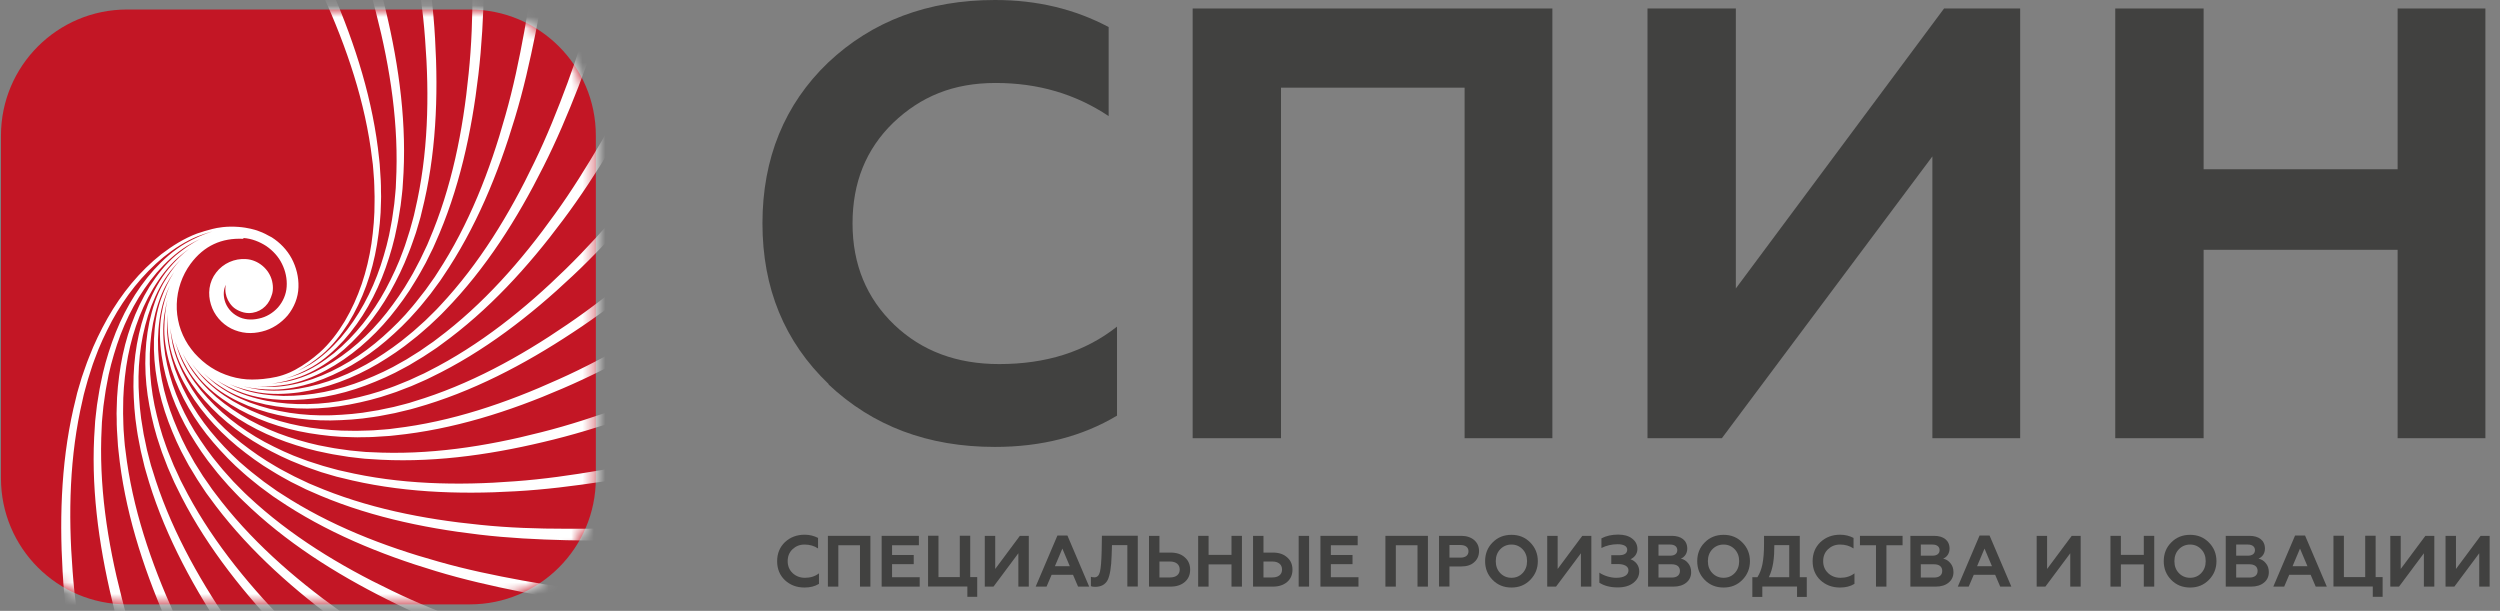 <?xml version="1.0" encoding="UTF-8"?> <svg xmlns="http://www.w3.org/2000/svg" width="221" height="54" viewBox="0 0 221 54" fill="none"><rect x="0" y="0" width="221" height="54" fill="#808080" stroke="none"/><path d="M41.529 0.841H11.229C5.075 0.841 0.086 5.83 0.086 11.984V42.284C0.086 48.438 5.075 53.427 11.229 53.427H41.529C47.683 53.427 52.672 48.438 52.672 42.284V11.984C52.672 5.83 47.683 0.841 41.529 0.841Z" fill="#C31625"></path><mask id="mask0_650_1341" style="mask-type:luminance" maskUnits="userSpaceOnUse" x="0" y="0" width="53" height="54"><path d="M41.529 0.841H11.229C5.075 0.841 0.086 5.83 0.086 11.984V42.284C0.086 48.438 5.075 53.427 11.229 53.427H41.529C47.683 53.427 52.672 48.438 52.672 42.284V11.984C52.672 5.83 47.683 0.841 41.529 0.841Z" fill="white"></path></mask><g mask="url(#mask0_650_1341)"><path d="M21.532 21.041C22.251 21.091 22.94 21.365 23.538 21.75C24.125 22.155 24.621 22.692 24.925 23.32C25.239 23.948 25.391 24.657 25.341 25.346C25.3 26.025 25.017 26.663 24.581 27.169C24.135 27.666 23.538 28.03 22.879 28.162C22.221 28.314 21.552 28.264 21.005 27.96C20.448 27.666 20.022 27.149 19.86 26.552C19.729 26.065 19.759 25.579 19.962 25.174C19.931 25.305 19.921 25.447 19.921 25.589C19.921 26.045 20.073 26.46 20.316 26.805C20.458 27.007 20.63 27.19 20.843 27.321C20.934 27.382 21.025 27.423 21.126 27.473C21.39 27.595 21.684 27.676 21.998 27.676C22.909 27.676 23.669 27.088 23.953 26.278C24.034 26.085 24.095 25.883 24.115 25.67C24.145 25.376 24.115 25.123 24.054 24.85C23.801 23.786 22.828 22.976 21.765 22.905C20.741 22.824 19.729 23.279 19.11 24.09C18.797 24.485 18.594 24.971 18.523 25.468C18.452 25.974 18.503 26.45 18.645 26.916C18.918 27.838 19.597 28.618 20.438 29.044C20.863 29.256 21.329 29.388 21.795 29.428C22.271 29.469 22.717 29.418 23.163 29.307C24.054 29.094 24.844 28.567 25.432 27.879C25.999 27.18 26.364 26.298 26.384 25.387C26.415 24.495 26.192 23.624 25.786 22.854C25.371 22.084 24.753 21.446 24.024 20.98C23.933 20.929 23.841 20.878 23.75 20.838C23.345 20.605 22.99 20.463 22.717 20.372C22.545 20.321 21.927 20.119 21.076 20.058C20.022 19.977 19.212 20.129 18.776 20.24C18.32 20.352 17.864 20.494 17.419 20.645C16.284 21.071 15.251 21.719 14.278 22.459C12.354 23.978 10.753 25.934 9.507 28.132C8.889 29.236 8.332 30.371 7.876 31.566C7.754 31.86 7.643 32.164 7.542 32.458C7.44 32.761 7.329 33.055 7.228 33.359L6.954 34.281L6.822 34.737L6.711 35.203C5.445 40.177 5.232 45.404 5.536 50.54C5.678 53.113 6.002 55.676 6.387 58.219L6.701 60.123L7.055 62.008C7.319 63.264 7.471 64.53 7.673 65.786L8.95 65.523C8.666 64.277 8.362 63.021 8.119 61.775L7.734 59.9L7.39 58.026C6.964 55.524 6.6 53.002 6.417 50.469C6.022 45.414 6.144 40.278 7.299 35.365L7.4 34.909L7.521 34.453L7.775 33.541C7.866 33.237 7.967 32.944 8.058 32.65C8.15 32.356 8.251 32.052 8.362 31.769C8.778 30.593 9.315 29.469 9.892 28.375C11.067 26.207 12.607 24.252 14.461 22.722C15.393 21.973 16.406 21.314 17.5 20.878C17.925 20.716 18.351 20.575 18.786 20.453C17.956 20.716 17.145 21.081 16.386 21.517C15.342 22.125 14.43 22.955 13.61 23.847C11.979 25.67 10.743 27.879 9.902 30.259C9.487 31.444 9.132 32.67 8.899 33.916C8.828 34.23 8.778 34.544 8.727 34.858C8.676 35.172 8.626 35.486 8.575 35.8L8.464 36.753L8.413 37.229L8.383 37.705C7.998 42.821 8.697 48.008 9.892 53.012C10.479 55.524 11.239 57.986 12.06 60.427L12.698 62.251L13.377 64.054C13.853 65.249 14.218 66.465 14.643 67.67L15.859 67.184C15.362 65.999 14.846 64.824 14.39 63.639L13.681 61.866L13.022 60.083C12.171 57.692 11.371 55.271 10.753 52.809C9.487 47.896 8.717 42.821 8.99 37.786L9.011 37.31L9.051 36.844L9.142 35.912C9.183 35.598 9.223 35.294 9.274 34.98C9.315 34.666 9.365 34.362 9.426 34.058C9.629 32.822 9.963 31.627 10.348 30.452C11.128 28.112 12.303 25.923 13.863 24.09C14.653 23.188 15.534 22.368 16.527 21.75C16.912 21.517 17.317 21.304 17.723 21.111C16.943 21.507 16.223 22.013 15.545 22.57C14.623 23.35 13.873 24.323 13.215 25.346C11.928 27.433 11.087 29.824 10.672 32.306C10.469 33.551 10.328 34.808 10.317 36.084C10.297 36.398 10.307 36.722 10.317 37.036C10.317 37.35 10.317 37.675 10.338 37.989L10.399 38.941L10.429 39.417L10.479 39.893C10.996 44.999 12.576 49.983 14.623 54.704C15.636 57.074 16.811 59.364 18.047 61.623L18.989 63.304L19.972 64.955C20.65 66.049 21.228 67.184 21.846 68.298L22.96 67.61C22.271 66.536 21.562 65.462 20.893 64.378L19.89 62.757L18.928 61.116C17.672 58.908 16.466 56.669 15.433 54.349C13.336 49.73 11.685 44.867 11.098 39.863L11.037 39.397L10.996 38.931L10.925 37.989C10.905 37.675 10.905 37.361 10.895 37.047C10.885 36.732 10.875 36.418 10.885 36.114C10.875 34.868 10.986 33.622 11.158 32.407C11.523 29.965 12.293 27.605 13.519 25.538C14.136 24.515 14.866 23.553 15.737 22.773C16.082 22.479 16.436 22.195 16.801 21.932C16.102 22.459 15.474 23.077 14.906 23.756C14.136 24.688 13.559 25.771 13.093 26.896C12.191 29.165 11.776 31.667 11.796 34.19C11.817 35.446 11.898 36.712 12.1 37.978C12.141 38.292 12.202 38.606 12.262 38.921C12.323 39.235 12.384 39.549 12.445 39.863L12.668 40.795L12.779 41.261L12.911 41.727C14.299 46.67 16.73 51.3 19.566 55.595C20.974 57.753 22.535 59.809 24.135 61.815L25.351 63.304L26.607 64.763C27.468 65.715 28.228 66.738 29.028 67.731L30.001 66.86C29.129 65.918 28.248 64.986 27.407 64.034L26.131 62.605L24.895 61.157C23.274 59.201 21.704 57.206 20.276 55.099C17.409 50.915 14.937 46.407 13.488 41.585L13.346 41.139L13.225 40.683L12.992 39.772C12.921 39.468 12.86 39.164 12.799 38.85C12.728 38.546 12.668 38.242 12.627 37.928C12.394 36.702 12.303 35.456 12.252 34.22C12.181 31.748 12.536 29.297 13.377 27.048C13.812 25.933 14.359 24.86 15.089 23.938C15.372 23.583 15.676 23.249 15.99 22.925C15.393 23.563 14.886 24.282 14.44 25.042C13.843 26.096 13.468 27.261 13.205 28.456C12.708 30.857 12.739 33.389 13.205 35.861C13.438 37.097 13.742 38.333 14.167 39.538C14.258 39.842 14.37 40.136 14.491 40.44C14.602 40.734 14.714 41.038 14.835 41.332L15.22 42.213L15.413 42.648L15.626 43.084C17.854 47.714 21.055 51.847 24.581 55.585C26.343 57.469 28.238 59.222 30.163 60.924L31.621 62.18L33.111 63.395C34.124 64.186 35.045 65.057 36.008 65.897L36.818 64.874C35.805 64.094 34.762 63.335 33.769 62.544L32.27 61.359L30.801 60.144C28.866 58.502 26.972 56.8 25.199 54.987C21.653 51.371 18.432 47.349 16.163 42.851L15.95 42.436L15.757 42.01L15.362 41.159C15.241 40.876 15.129 40.582 15.008 40.288C14.886 39.994 14.775 39.711 14.673 39.417C14.238 38.242 13.924 37.047 13.66 35.831C13.164 33.41 13.083 30.928 13.529 28.567C13.762 27.392 14.116 26.238 14.673 25.204C14.896 24.809 15.129 24.424 15.393 24.049C14.917 24.789 14.542 25.579 14.238 26.41C13.833 27.544 13.66 28.76 13.61 29.986C13.539 32.437 14.005 34.919 14.886 37.279C15.332 38.455 15.838 39.62 16.466 40.734C16.608 41.018 16.77 41.291 16.943 41.565C17.105 41.838 17.267 42.112 17.439 42.385L17.966 43.185L18.229 43.581L18.513 43.965C21.511 48.129 25.381 51.654 29.504 54.724C31.571 56.274 33.728 57.672 35.927 59.009L37.588 59.992L39.27 60.934C40.404 61.541 41.468 62.24 42.562 62.889L43.18 61.734C42.045 61.146 40.891 60.569 39.776 59.961L38.095 59.06L36.443 58.117C34.255 56.831 32.087 55.494 30.031 54.005C25.908 51.057 22.048 47.663 19.029 43.621L18.746 43.246L18.482 42.861L17.945 42.091C17.773 41.828 17.611 41.565 17.449 41.301C17.277 41.038 17.115 40.774 16.973 40.501C16.335 39.427 15.818 38.292 15.362 37.148C14.451 34.848 13.944 32.417 13.964 30.016C13.995 28.821 14.136 27.625 14.501 26.511C14.643 26.085 14.815 25.66 15.008 25.245C14.673 26.055 14.43 26.906 14.278 27.767C14.076 28.962 14.116 30.188 14.278 31.394C14.633 33.815 15.524 36.185 16.801 38.353C17.449 39.437 18.148 40.491 18.959 41.473C19.151 41.727 19.354 41.97 19.566 42.213C19.779 42.456 19.982 42.699 20.195 42.932L20.853 43.631L21.187 43.976L21.532 44.31C25.209 47.896 29.626 50.692 34.225 52.992C36.525 54.157 38.905 55.159 41.296 56.091L43.099 56.77L44.912 57.408C46.138 57.803 47.303 58.31 48.498 58.766L48.904 57.52C47.678 57.135 46.442 56.77 45.247 56.375L43.433 55.777L41.64 55.139C39.26 54.258 36.899 53.316 34.61 52.201C30.041 50.013 25.645 47.339 21.967 43.895L21.623 43.57L21.288 43.236L20.63 42.568C20.417 42.334 20.215 42.102 20.002 41.868C19.789 41.636 19.587 41.403 19.394 41.159C18.584 40.207 17.875 39.184 17.216 38.141C15.919 36.033 14.998 33.734 14.602 31.363C14.42 30.178 14.359 28.973 14.532 27.818C14.602 27.372 14.694 26.926 14.805 26.491C14.613 27.342 14.532 28.223 14.521 29.104C14.521 30.31 14.785 31.515 15.15 32.68C15.919 35 17.206 37.188 18.847 39.103C19.668 40.055 20.549 40.977 21.511 41.808C21.744 42.02 21.988 42.223 22.241 42.426C22.494 42.628 22.737 42.831 22.98 43.023L23.75 43.591L24.135 43.874L24.53 44.138C28.775 47.025 33.607 49.01 38.54 50.489C41.012 51.239 43.525 51.806 46.047 52.313L47.941 52.678L49.836 52.992C51.112 53.174 52.348 53.468 53.604 53.711L53.786 52.414C52.52 52.252 51.234 52.11 49.977 51.918L48.083 51.644L46.209 51.32C43.707 50.864 41.225 50.348 38.773 49.649C33.891 48.291 29.099 46.417 24.885 43.662L24.49 43.408L24.105 43.135L23.335 42.588C23.082 42.395 22.838 42.203 22.595 42.01C22.352 41.818 22.099 41.625 21.866 41.423C20.904 40.633 20.022 39.741 19.202 38.819C17.561 36.976 16.254 34.858 15.454 32.599C15.069 31.465 14.795 30.29 14.765 29.114C14.765 28.659 14.765 28.213 14.805 27.757C14.765 28.628 14.835 29.509 14.977 30.371C15.19 31.556 15.656 32.701 16.223 33.774C17.378 35.932 19.04 37.857 20.974 39.458C21.947 40.248 22.97 41.007 24.074 41.656C24.338 41.828 24.621 41.98 24.895 42.142C25.179 42.294 25.452 42.456 25.736 42.608L26.597 43.033L27.022 43.246L27.458 43.439C32.138 45.546 37.244 46.66 42.359 47.258C44.922 47.562 47.496 47.693 50.069 47.754L51.993 47.785L53.918 47.764C55.205 47.724 56.471 47.795 57.747 47.815L57.707 46.508C56.431 46.569 55.144 46.65 53.878 46.68L51.973 46.741H50.069C47.526 46.741 44.983 46.66 42.461 46.397C37.416 45.9 32.371 44.898 27.741 42.912L27.306 42.73L26.88 42.527L26.029 42.122C25.746 41.98 25.472 41.828 25.199 41.686C24.925 41.544 24.642 41.392 24.378 41.23C23.294 40.612 22.271 39.893 21.299 39.133C19.364 37.604 17.702 35.75 16.527 33.653C15.95 32.599 15.474 31.495 15.241 30.34C15.15 29.895 15.089 29.449 15.048 28.993C15.16 29.864 15.383 30.715 15.676 31.546C16.102 32.68 16.75 33.714 17.49 34.686C19.009 36.611 20.964 38.212 23.163 39.458C24.267 40.075 25.401 40.633 26.597 41.089C26.891 41.21 27.195 41.322 27.488 41.423C27.792 41.524 28.086 41.636 28.39 41.737L29.312 42.01L29.768 42.142L30.234 42.253C35.208 43.52 40.435 43.733 45.571 43.429C48.144 43.287 50.707 42.963 53.25 42.578L55.154 42.264L57.038 41.909C58.294 41.646 59.561 41.494 60.817 41.291L60.553 40.015C59.307 40.298 58.051 40.602 56.805 40.845L54.931 41.23L53.057 41.575C50.555 42 48.032 42.365 45.5 42.547C40.445 42.942 35.309 42.821 30.396 41.666L29.94 41.565L29.484 41.443L28.572 41.19C28.268 41.099 27.974 40.997 27.681 40.906C27.387 40.815 27.083 40.714 26.799 40.602C25.624 40.187 24.5 39.65 23.406 39.072C21.238 37.897 19.283 36.358 17.753 34.504C17.003 33.572 16.345 32.559 15.909 31.465C15.747 31.039 15.605 30.614 15.484 30.178C15.747 31.009 16.112 31.819 16.548 32.579C17.155 33.622 17.986 34.534 18.878 35.355C20.701 36.986 22.909 38.222 25.29 39.062C26.475 39.478 27.701 39.832 28.947 40.065C29.261 40.136 29.575 40.187 29.889 40.237C30.203 40.288 30.517 40.339 30.831 40.389L31.784 40.501L32.26 40.552L32.736 40.582C37.852 40.967 43.038 40.268 48.043 39.072C50.555 38.485 53.017 37.725 55.458 36.905L57.281 36.267L59.085 35.588C60.28 35.112 61.496 34.747 62.701 34.321L62.215 33.106C61.03 33.602 59.855 34.119 58.669 34.575L56.897 35.284L55.114 35.942C52.723 36.793 50.302 37.593 47.84 38.212C42.927 39.478 37.852 40.248 32.817 39.974L32.341 39.954L31.875 39.913L30.943 39.822C30.629 39.782 30.325 39.741 30.011 39.691C29.697 39.65 29.393 39.599 29.089 39.538C27.853 39.336 26.658 39.002 25.483 38.617C23.142 37.837 20.954 36.661 19.121 35.102C18.219 34.311 17.398 33.43 16.78 32.437C16.547 32.052 16.335 31.647 16.142 31.242C16.537 32.022 17.044 32.741 17.601 33.42C18.381 34.342 19.354 35.091 20.377 35.75C22.464 37.036 24.854 37.877 27.336 38.292C28.582 38.495 29.838 38.637 31.115 38.647C31.429 38.667 31.753 38.657 32.067 38.647C32.381 38.647 32.705 38.647 33.019 38.627L33.972 38.566L34.448 38.536L34.924 38.485C40.03 37.968 45.014 36.388 49.734 34.342C52.105 33.329 54.394 32.154 56.653 30.918L58.335 29.976L59.986 28.993C61.08 28.314 62.215 27.737 63.329 27.119L62.64 26.005C61.567 26.693 60.493 27.402 59.409 28.071L57.788 29.074L56.147 30.036C53.938 31.293 51.7 32.498 49.38 33.531C44.76 35.628 39.898 37.279 34.894 37.867L34.428 37.928L33.962 37.968L33.019 38.039C32.705 38.059 32.391 38.059 32.077 38.07C31.763 38.08 31.449 38.09 31.145 38.08C29.899 38.09 28.653 37.978 27.438 37.806C24.996 37.442 22.636 36.672 20.569 35.446C19.546 34.828 18.584 34.099 17.804 33.227C17.51 32.883 17.226 32.528 16.963 32.164C17.49 32.863 18.108 33.491 18.786 34.058C19.718 34.828 20.802 35.405 21.927 35.871C24.196 36.773 26.698 37.188 29.221 37.168C30.477 37.148 31.743 37.067 33.009 36.864C33.323 36.824 33.637 36.763 33.951 36.702C34.265 36.641 34.58 36.581 34.894 36.52L35.825 36.297L36.291 36.185L36.758 36.054C41.701 34.666 46.331 32.235 50.626 29.398C52.784 27.99 54.84 26.43 56.846 24.829L58.345 23.614L59.804 22.358C60.756 21.497 61.779 20.737 62.772 19.936L61.901 18.964C60.959 19.835 60.027 20.716 59.075 21.557L57.646 22.834L56.197 24.07C54.242 25.69 52.247 27.261 50.14 28.689C45.956 31.556 41.448 34.028 36.626 35.476L36.18 35.618L35.724 35.74L34.812 35.973C34.509 36.044 34.205 36.104 33.891 36.165C33.587 36.236 33.283 36.297 32.969 36.337C31.743 36.57 30.497 36.661 29.261 36.712C26.789 36.783 24.338 36.428 22.089 35.588C20.974 35.152 19.901 34.605 18.979 33.876C18.624 33.592 18.29 33.288 17.966 32.974C18.604 33.572 19.323 34.078 20.083 34.524C21.137 35.122 22.302 35.496 23.497 35.76C25.898 36.256 28.43 36.226 30.902 35.76C32.138 35.527 33.374 35.223 34.58 34.798C34.883 34.706 35.177 34.595 35.481 34.473C35.775 34.362 36.079 34.251 36.373 34.129L37.254 33.744L37.69 33.551L38.125 33.339C42.755 31.11 46.888 27.909 50.626 24.384C52.51 22.621 54.263 20.727 55.965 18.802L57.221 17.343L58.436 15.854C59.227 14.841 60.098 13.919 60.938 12.957L59.915 12.146C59.135 13.159 58.376 14.203 57.585 15.195L56.4 16.695L55.184 18.164C53.543 20.099 51.842 21.993 50.028 23.766C46.412 27.311 42.39 30.533 37.892 32.802L37.477 33.015L37.051 33.207L36.2 33.602C35.917 33.724 35.623 33.835 35.329 33.957C35.035 34.078 34.752 34.19 34.458 34.291C33.283 34.727 32.087 35.041 30.872 35.304C28.451 35.8 25.969 35.882 23.608 35.436C22.433 35.203 21.278 34.848 20.245 34.291C19.85 34.068 19.465 33.835 19.09 33.572C19.83 34.048 20.62 34.423 21.451 34.727C22.585 35.132 23.801 35.304 25.027 35.355C27.478 35.426 29.96 34.96 32.32 34.078C33.495 33.633 34.66 33.126 35.775 32.498C36.059 32.356 36.332 32.194 36.605 32.022C36.879 31.86 37.153 31.698 37.426 31.526L38.226 30.999L38.621 30.735L39.006 30.452C43.17 27.453 46.695 23.583 49.765 19.46C51.315 17.394 52.713 15.236 54.05 13.038L55.032 11.376L55.975 9.695C56.583 8.56 57.281 7.496 57.93 6.402L56.775 5.784C56.187 6.919 55.61 8.074 55.002 9.188L54.1 10.87L53.158 12.521C51.872 14.709 50.535 16.877 49.045 18.933C46.098 23.057 42.704 26.916 38.662 29.935L38.287 30.219L37.902 30.482L37.132 31.019C36.869 31.191 36.605 31.353 36.342 31.515C36.079 31.688 35.815 31.85 35.542 31.991C34.468 32.63 33.333 33.146 32.189 33.602C29.889 34.514 27.458 35.02 25.057 35C23.862 34.97 22.666 34.828 21.552 34.463C21.126 34.321 20.701 34.149 20.286 33.957C21.096 34.291 21.947 34.534 22.808 34.686C24.003 34.889 25.229 34.848 26.435 34.686C28.856 34.332 31.226 33.44 33.394 32.164C34.478 31.515 35.532 30.816 36.514 30.006C36.768 29.814 37.011 29.611 37.254 29.398C37.497 29.185 37.74 28.983 37.973 28.77L38.672 28.112L39.017 27.777L39.351 27.433C42.937 23.756 45.733 19.339 48.032 14.74C49.197 12.44 50.2 10.059 51.132 7.669L51.811 5.865L52.449 4.052C52.844 2.826 53.351 1.661 53.807 0.466L52.561 0.061C52.176 1.287 51.811 2.522 51.406 3.718L50.808 5.531L50.17 7.324C49.289 9.705 48.346 12.065 47.232 14.355C45.044 18.923 42.37 23.32 38.925 26.997L38.601 27.342L38.267 27.676L37.598 28.334C37.365 28.547 37.132 28.75 36.899 28.962C36.666 29.175 36.433 29.378 36.19 29.57C35.238 30.381 34.215 31.09 33.171 31.748C31.064 33.045 28.765 33.967 26.394 34.362C25.209 34.544 24.003 34.605 22.849 34.433C22.403 34.362 21.957 34.271 21.521 34.159C22.372 34.352 23.254 34.433 24.135 34.443C25.341 34.443 26.546 34.18 27.711 33.815C30.031 33.045 32.219 31.759 34.134 30.117C35.086 29.297 36.008 28.416 36.839 27.453C37.051 27.22 37.254 26.977 37.456 26.724C37.659 26.471 37.862 26.227 38.054 25.984L38.621 25.214L38.905 24.829L39.169 24.434C42.056 20.19 44.041 15.357 45.52 10.424C46.27 7.952 46.837 5.44 47.344 2.918L47.708 1.023L48.022 -0.871C48.205 -2.148 48.498 -3.384 48.742 -4.64L47.445 -4.822C47.283 -3.556 47.141 -2.269 46.949 -1.013L46.675 0.881L46.351 2.755C45.895 5.258 45.378 7.74 44.679 10.191C43.322 15.074 41.448 19.866 38.692 24.08L38.439 24.475L38.166 24.86L37.619 25.63C37.426 25.883 37.234 26.126 37.041 26.369C36.849 26.612 36.656 26.866 36.454 27.099C35.663 28.061 34.772 28.942 33.85 29.763C32.006 31.404 29.889 32.711 27.63 33.511C26.495 33.896 25.32 34.169 24.145 34.2C23.689 34.2 23.244 34.2 22.788 34.159C23.659 34.2 24.54 34.129 25.401 33.987C26.587 33.774 27.731 33.308 28.805 32.741C30.963 31.586 32.888 29.925 34.488 27.99C35.279 27.017 36.038 25.994 36.687 24.89C36.859 24.627 37.011 24.343 37.173 24.07C37.325 23.786 37.487 23.512 37.639 23.229L38.064 22.368L38.277 21.942L38.469 21.507C40.577 16.826 41.691 11.721 42.289 6.605C42.593 4.042 42.724 1.469 42.785 -1.104L42.815 -3.029L42.795 -4.954C42.755 -6.24 42.825 -7.507 42.846 -8.783L41.539 -8.742C41.6 -7.466 41.681 -6.179 41.711 -4.913L41.772 -3.009V-1.104C41.772 1.439 41.691 3.981 41.428 6.504C40.931 11.549 39.928 16.593 37.943 21.223L37.76 21.659L37.558 22.084L37.153 22.935C37.011 23.219 36.859 23.492 36.717 23.766C36.575 24.039 36.423 24.323 36.261 24.586C35.643 25.67 34.924 26.693 34.164 27.666C32.635 29.601 30.781 31.262 28.684 32.437C27.63 33.015 26.526 33.491 25.371 33.724C24.925 33.815 24.48 33.876 24.024 33.916C24.895 33.805 25.746 33.582 26.576 33.288C27.711 32.863 28.744 32.214 29.717 31.475C31.642 29.955 33.242 28 34.488 25.802C35.106 24.698 35.663 23.563 36.119 22.368C36.241 22.074 36.352 21.77 36.454 21.476C36.555 21.172 36.666 20.878 36.768 20.575L37.041 19.653L37.173 19.197L37.284 18.731C38.55 13.757 38.763 8.53 38.459 3.394C38.318 0.821 37.993 -1.742 37.608 -4.285L37.294 -6.19L36.94 -8.074C36.676 -9.33 36.525 -10.596 36.322 -11.852L35.045 -11.589C35.329 -10.343 35.633 -9.087 35.876 -7.841L36.261 -5.967L36.605 -4.093C37.031 -1.59 37.396 0.932 37.578 3.465C37.973 8.52 37.852 13.656 36.697 18.569L36.595 19.025L36.474 19.481L36.221 20.392C36.129 20.696 36.028 20.99 35.937 21.284C35.846 21.578 35.745 21.881 35.633 22.165C35.218 23.34 34.681 24.465 34.103 25.559C32.928 27.727 31.388 29.682 29.535 31.211C28.603 31.961 27.59 32.62 26.495 33.055C26.07 33.217 25.645 33.359 25.209 33.481C26.04 33.217 26.85 32.852 27.61 32.417C28.653 31.809 29.565 30.978 30.386 30.087C32.017 28.264 33.252 26.055 34.093 23.674C34.509 22.489 34.863 21.264 35.096 20.017C35.167 19.703 35.218 19.389 35.268 19.075C35.319 18.761 35.37 18.447 35.42 18.133L35.532 17.181L35.582 16.705L35.613 16.229C35.998 11.113 35.299 5.926 34.103 0.922C33.516 -1.59 32.756 -4.052 31.936 -6.494L31.297 -8.317L30.619 -10.12C30.142 -11.316 29.778 -12.531 29.352 -13.737L28.137 -13.25C28.633 -12.065 29.15 -10.89 29.605 -9.705L30.315 -7.932L30.973 -6.149C31.824 -3.758 32.624 -1.337 33.242 1.124C34.509 6.038 35.279 11.113 35.005 16.148L34.985 16.624L34.944 17.09L34.853 18.022C34.812 18.336 34.772 18.64 34.721 18.954C34.681 19.268 34.63 19.572 34.569 19.876C34.367 21.111 34.032 22.307 33.648 23.482C32.867 25.822 31.692 28.01 30.132 29.844C29.342 30.745 28.461 31.566 27.468 32.184C27.083 32.417 26.678 32.63 26.273 32.822C27.053 32.427 27.772 31.921 28.451 31.363C29.372 30.583 30.122 29.611 30.781 28.588C32.067 26.501 32.908 24.11 33.323 21.628C33.526 20.382 33.668 19.126 33.678 17.85C33.698 17.535 33.688 17.211 33.678 16.897C33.678 16.583 33.678 16.259 33.658 15.945L33.597 14.993L33.566 14.517L33.516 14.041C32.999 8.935 31.419 3.951 29.372 -0.77C28.36 -3.14 27.184 -5.43 25.948 -7.689L25.006 -9.371L24.024 -11.022C23.345 -12.116 22.767 -13.25 22.15 -14.365L21.035 -13.676C21.724 -12.602 22.433 -11.528 23.102 -10.444L24.105 -8.823L25.067 -7.182C26.323 -4.974 27.529 -2.735 28.562 -0.415C30.659 4.204 32.31 9.067 32.898 14.071L32.959 14.537L32.999 15.003L33.07 15.945C33.09 16.259 33.09 16.573 33.1 16.887C33.111 17.201 33.121 17.515 33.111 17.819C33.121 19.065 33.009 20.311 32.837 21.527C32.472 23.968 31.703 26.329 30.477 28.395C29.859 29.418 29.129 30.381 28.258 31.161C27.6 31.738 26.88 32.265 26.11 32.68C26.029 32.741 25.675 32.883 25.594 32.934C24.763 33.288 24.155 33.4 23.264 33.501C22.94 33.541 22.616 33.541 22.291 33.551C21.967 33.551 21.643 33.531 21.329 33.481C20.691 33.389 20.073 33.197 19.485 32.934C18.908 32.67 18.361 32.316 17.885 31.9C17.642 31.688 17.419 31.465 17.206 31.232C16.993 30.989 16.811 30.735 16.629 30.472C16.284 29.935 16.021 29.358 15.849 28.75C15.768 28.446 15.707 28.132 15.666 27.818C15.626 27.504 15.616 27.19 15.626 26.866C15.666 25.599 16.092 24.353 16.841 23.33C18.037 21.709 19.607 21.02 21.501 21.111L21.532 21.041Z" fill="white"></path></g><path d="M73.257 33.957C69.346 30.209 67.401 25.488 67.401 19.744C67.401 14 69.356 9.219 73.206 5.531C77.116 1.844 82.05 0 87.966 0C91.714 0 95.016 0.81 98.005 2.391V10.262C95.077 8.307 91.765 7.334 88.016 7.334C84.268 7.334 81.391 8.53 78.95 10.86C76.559 13.19 75.364 16.127 75.364 19.754C75.364 23.381 76.61 26.369 79.051 28.709C81.493 31.039 84.582 32.184 88.331 32.184C92.454 32.184 95.928 31.1 98.745 28.871V36.743C95.655 38.586 92.069 39.508 87.946 39.508C82.029 39.508 77.147 37.664 73.236 33.977L73.257 33.957Z" fill="#414140"></path><path d="M105.431 38.738V0.75H137.23V38.738H129.47V7.75H113.241V38.738H105.431Z" fill="#414140"></path><path d="M145.638 38.738V0.75H153.449V25.498L171.855 0.75H178.582V38.738H170.822V13.828L152.213 38.738H145.648H145.638Z" fill="#414140"></path><path d="M186.989 38.738V0.75H194.8V14.962H211.95V0.75H219.71V38.738H211.95V22.084H194.8V38.738H186.989Z" fill="#414140"></path><path d="M69.388 51.29C68.922 50.844 68.699 50.287 68.699 49.608C68.699 48.929 68.932 48.362 69.388 47.926C69.854 47.491 70.431 47.268 71.13 47.268C71.576 47.268 71.961 47.369 72.315 47.552V48.484C71.971 48.251 71.576 48.139 71.13 48.139C70.684 48.139 70.35 48.281 70.056 48.555C69.772 48.828 69.631 49.173 69.631 49.608C69.631 50.044 69.783 50.388 70.066 50.662C70.36 50.935 70.725 51.077 71.16 51.077C71.647 51.077 72.062 50.945 72.396 50.682V51.614C72.032 51.837 71.606 51.938 71.12 51.938C70.421 51.938 69.844 51.715 69.377 51.28L69.388 51.29Z" fill="#414140"></path><path d="M73.186 51.857V47.369H76.944V51.857H76.022V48.2H74.108V51.857H73.186Z" fill="#414140"></path><path d="M77.938 51.857V47.369H81.23V48.2H78.859V49.061H80.774V49.871H78.859V51.026H81.301V51.857H77.938Z" fill="#414140"></path><path d="M85.515 52.769V51.847H82.04V47.359H82.962V51.016H84.846V47.359H85.768V51.016H86.386V52.759H85.515V52.769Z" fill="#414140"></path><path d="M87.055 51.857V47.369H87.977V50.297L90.155 47.369H90.945V51.857H90.023V48.909L87.825 51.857H87.045H87.055Z" fill="#414140"></path><path d="M91.553 51.857L93.477 47.339H94.359L96.284 51.857H95.301L94.855 50.814H92.961L92.515 51.857H91.543H91.553ZM93.254 50.054H94.571L93.913 48.494L93.254 50.054Z" fill="#414140"></path><path d="M96.425 50.986C96.516 51.016 96.628 51.037 96.749 51.037C96.993 51.037 97.155 50.875 97.236 50.54C97.317 50.216 97.367 49.588 97.388 48.676L97.408 47.359H100.579V51.847H99.657V48.19H98.299L98.269 49.102C98.239 50.145 98.117 50.875 97.914 51.28C97.702 51.675 97.337 51.877 96.81 51.877C96.648 51.877 96.516 51.857 96.435 51.817V50.986H96.425Z" fill="#414140"></path><path d="M101.572 51.857V47.369H102.494V48.848H103.477C104.014 48.848 104.429 48.99 104.743 49.274C105.057 49.547 105.209 49.912 105.209 50.358C105.209 50.803 105.057 51.168 104.743 51.441C104.429 51.715 104.003 51.857 103.477 51.857H101.562H101.572ZM102.494 51.046H103.426C103.963 51.046 104.287 50.793 104.287 50.347C104.287 49.902 103.963 49.638 103.426 49.638H102.494V51.046Z" fill="#414140"></path><path d="M105.917 51.857V47.369H106.839V49.051H108.865V47.369H109.787V51.857H108.865V49.892H106.839V51.857H105.917Z" fill="#414140"></path><path d="M110.77 51.857V47.369H111.692V48.848H112.523C113.059 48.848 113.475 48.99 113.789 49.274C114.103 49.547 114.255 49.912 114.255 50.358C114.255 50.803 114.103 51.168 113.789 51.441C113.475 51.715 113.049 51.857 112.523 51.857H110.77ZM111.692 51.046H112.472C113.009 51.046 113.333 50.793 113.333 50.347C113.333 49.902 113.009 49.638 112.472 49.638H111.692V51.046ZM114.802 51.857V47.369H115.724V51.857H114.802Z" fill="#414140"></path><path d="M116.727 51.857V47.369H120.019V48.2H117.648V49.061H119.563V49.871H117.648V51.026H120.09V51.857H116.727Z" fill="#414140"></path><path d="M122.47 51.857V47.369H126.229V51.857H125.307V48.2H123.392V51.857H122.47Z" fill="#414140"></path><path d="M127.211 51.857V47.369H129.176C129.652 47.369 130.037 47.501 130.321 47.744C130.605 47.997 130.746 48.311 130.746 48.717C130.746 49.122 130.605 49.446 130.321 49.699C130.047 49.952 129.662 50.074 129.176 50.074H128.133V51.847H127.211V51.857ZM128.133 49.294H129.105C129.551 49.294 129.814 49.091 129.814 48.737C129.814 48.382 129.551 48.18 129.105 48.18H128.133V49.294Z" fill="#414140"></path><path d="M131.943 47.957C132.388 47.501 132.946 47.278 133.614 47.278C134.283 47.278 134.83 47.501 135.276 47.957C135.721 48.403 135.944 48.96 135.944 49.608C135.944 50.257 135.721 50.804 135.276 51.26C134.83 51.715 134.283 51.938 133.614 51.938C132.946 51.938 132.388 51.715 131.943 51.26C131.497 50.804 131.284 50.257 131.284 49.608C131.284 48.96 131.497 48.403 131.943 47.957ZM133.614 51.077C134.009 51.077 134.344 50.935 134.597 50.662C134.86 50.388 134.992 50.034 134.992 49.608C134.992 49.183 134.86 48.828 134.597 48.555C134.333 48.281 134.009 48.139 133.614 48.139C133.219 48.139 132.885 48.281 132.621 48.555C132.358 48.828 132.226 49.183 132.226 49.608C132.226 50.034 132.358 50.388 132.621 50.662C132.885 50.935 133.219 51.077 133.614 51.077Z" fill="#414140"></path><path d="M136.774 51.857V47.369H137.696V50.297L139.874 47.369H140.675V51.857H139.753V48.909L137.554 51.857H136.774Z" fill="#414140"></path><path d="M141.384 51.523V50.621C141.779 50.895 142.366 51.077 142.873 51.077C143.562 51.077 143.957 50.834 143.957 50.419C143.957 50.064 143.602 49.861 143.005 49.861H142.437V49.081H143.116C143.592 49.081 143.845 48.919 143.845 48.585C143.845 48.281 143.521 48.109 143.005 48.109C142.488 48.109 142.012 48.22 141.566 48.443V47.592C141.981 47.369 142.478 47.258 143.045 47.258C143.562 47.258 143.977 47.369 144.281 47.612C144.595 47.845 144.747 48.159 144.747 48.534C144.747 48.99 144.453 49.294 144.139 49.436C144.575 49.598 144.909 49.973 144.909 50.51C144.909 50.915 144.737 51.249 144.392 51.523C144.048 51.796 143.582 51.928 143.005 51.928C142.346 51.928 141.809 51.786 141.384 51.513V51.523Z" fill="#414140"></path><path d="M145.689 51.857V47.369H147.796C148.617 47.369 149.154 47.774 149.154 48.494C149.154 48.95 148.901 49.253 148.587 49.385C148.84 49.436 149.053 49.567 149.225 49.78C149.407 49.993 149.498 50.256 149.498 50.58C149.498 50.955 149.357 51.269 149.073 51.502C148.789 51.735 148.414 51.857 147.938 51.857H145.679H145.689ZM146.611 49.122H147.655C148.04 49.122 148.273 48.939 148.273 48.635C148.273 48.331 148.04 48.139 147.655 48.139H146.611V49.122ZM146.611 51.057H147.776C148.232 51.057 148.506 50.854 148.506 50.469C148.506 50.084 148.232 49.882 147.776 49.882H146.611V51.057Z" fill="#414140"></path><path d="M150.693 47.957C151.139 47.501 151.696 47.278 152.365 47.278C153.033 47.278 153.58 47.501 154.026 47.957C154.472 48.403 154.695 48.96 154.695 49.608C154.695 50.257 154.472 50.804 154.026 51.26C153.58 51.715 153.033 51.938 152.365 51.938C151.696 51.938 151.139 51.715 150.693 51.26C150.247 50.804 150.035 50.257 150.035 49.608C150.035 48.96 150.247 48.403 150.693 47.957ZM152.365 51.077C152.76 51.077 153.094 50.935 153.347 50.662C153.611 50.388 153.742 50.034 153.742 49.608C153.742 49.183 153.611 48.828 153.347 48.555C153.084 48.281 152.76 48.139 152.365 48.139C151.97 48.139 151.635 48.281 151.372 48.555C151.108 48.828 150.977 49.183 150.977 49.608C150.977 50.034 151.108 50.388 151.372 50.662C151.635 50.935 151.97 51.077 152.365 51.077Z" fill="#414140"></path><path d="M154.907 52.769V51.026H155.353C155.556 50.712 155.708 50.327 155.799 49.871C155.89 49.416 155.941 48.818 155.941 48.078V47.369H159.101V51.026H159.719V52.769H158.858V51.847H155.789V52.769H154.927H154.907ZM158.169 51.026V48.19H156.852C156.852 49.334 156.751 50.226 156.366 51.026H158.169Z" fill="#414140"></path><path d="M160.925 51.29C160.459 50.844 160.236 50.287 160.236 49.608C160.236 48.929 160.469 48.362 160.925 47.926C161.391 47.491 161.969 47.268 162.668 47.268C163.113 47.268 163.498 47.369 163.853 47.552V48.484C163.508 48.251 163.113 48.139 162.668 48.139C162.222 48.139 161.888 48.281 161.594 48.555C161.31 48.828 161.168 49.173 161.168 49.608C161.168 50.044 161.32 50.388 161.604 50.662C161.898 50.935 162.262 51.077 162.698 51.077C163.184 51.077 163.6 50.945 163.934 50.682V51.614C163.569 51.837 163.144 51.938 162.657 51.938C161.958 51.938 161.381 51.715 160.915 51.28L160.925 51.29Z" fill="#414140"></path><path d="M164.42 47.369H168.188V48.2H166.76V51.857H165.838V48.2H164.42V47.369Z" fill="#414140"></path><path d="M168.877 51.857V47.369H170.984C171.804 47.369 172.341 47.774 172.341 48.494C172.341 48.95 172.088 49.253 171.774 49.385C172.027 49.436 172.24 49.567 172.412 49.78C172.595 49.993 172.686 50.256 172.686 50.58C172.686 50.955 172.544 51.269 172.26 51.502C171.977 51.735 171.602 51.857 171.126 51.857H168.867H168.877ZM169.799 49.122H170.842C171.227 49.122 171.46 48.939 171.46 48.635C171.46 48.331 171.227 48.139 170.842 48.139H169.799V49.122ZM169.799 51.057H170.964C171.42 51.057 171.693 50.854 171.693 50.469C171.693 50.084 171.42 49.882 170.964 49.882H169.799V51.057Z" fill="#414140"></path><path d="M173.071 51.857L174.995 47.339H175.877L177.802 51.857H176.819L176.373 50.814H174.479L174.033 51.857H173.061H173.071ZM174.773 50.054H176.09L175.431 48.494L174.773 50.054Z" fill="#414140"></path><path d="M180.041 51.857V47.369H180.963V50.297L183.141 47.369H183.931V51.857H183.01V48.909L180.811 51.857H180.031H180.041Z" fill="#414140"></path><path d="M186.564 51.857V47.369H187.486V49.051H189.512V47.369H190.434V51.857H189.512V49.892H187.486V51.857H186.564Z" fill="#414140"></path><path d="M191.934 47.957C192.38 47.501 192.937 47.278 193.605 47.278C194.274 47.278 194.821 47.501 195.267 47.957C195.712 48.403 195.935 48.96 195.935 49.608C195.935 50.257 195.712 50.804 195.267 51.26C194.821 51.715 194.274 51.938 193.605 51.938C192.937 51.938 192.38 51.715 191.934 51.26C191.488 50.804 191.275 50.257 191.275 49.608C191.275 48.96 191.488 48.403 191.934 47.957ZM193.605 51.077C194 51.077 194.335 50.935 194.588 50.662C194.851 50.388 194.983 50.034 194.983 49.608C194.983 49.183 194.851 48.828 194.588 48.555C194.325 48.281 194 48.139 193.605 48.139C193.21 48.139 192.876 48.281 192.613 48.555C192.349 48.828 192.218 49.183 192.218 49.608C192.218 50.034 192.349 50.388 192.613 50.662C192.876 50.935 193.21 51.077 193.605 51.077Z" fill="#414140"></path><path d="M196.756 51.857V47.369H198.863C199.684 47.369 200.221 47.774 200.221 48.494C200.221 48.95 199.968 49.253 199.653 49.385C199.907 49.436 200.119 49.567 200.292 49.78C200.474 49.993 200.565 50.256 200.565 50.58C200.565 50.955 200.423 51.269 200.14 51.502C199.856 51.735 199.481 51.857 199.005 51.857H196.746H196.756ZM197.678 49.122H198.721C199.106 49.122 199.339 48.939 199.339 48.635C199.339 48.331 199.106 48.139 198.721 48.139H197.678V49.122ZM197.678 51.057H198.843C199.299 51.057 199.572 50.854 199.572 50.469C199.572 50.084 199.299 49.882 198.843 49.882H197.678V51.057Z" fill="#414140"></path><path d="M200.96 51.857L202.885 47.339H203.766L205.691 51.857H204.708L204.262 50.814H202.368L201.922 51.857H200.95H200.96ZM202.662 50.054H203.979L203.32 48.494L202.662 50.054Z" fill="#414140"></path><path d="M209.753 52.769V51.847H206.278V47.359H207.2V51.016H209.084V47.359H210.006V51.016H210.624V52.759H209.753V52.769Z" fill="#414140"></path><path d="M211.303 51.857V47.369H212.224V50.297L214.402 47.369H215.193V51.857H214.271V48.909L212.073 51.857H211.292H211.303Z" fill="#414140"></path><path d="M216.186 51.857V47.369H217.107V50.297L219.285 47.369H220.086V51.857H219.164V48.909L216.966 51.857H216.186Z" fill="#414140"></path></svg> 